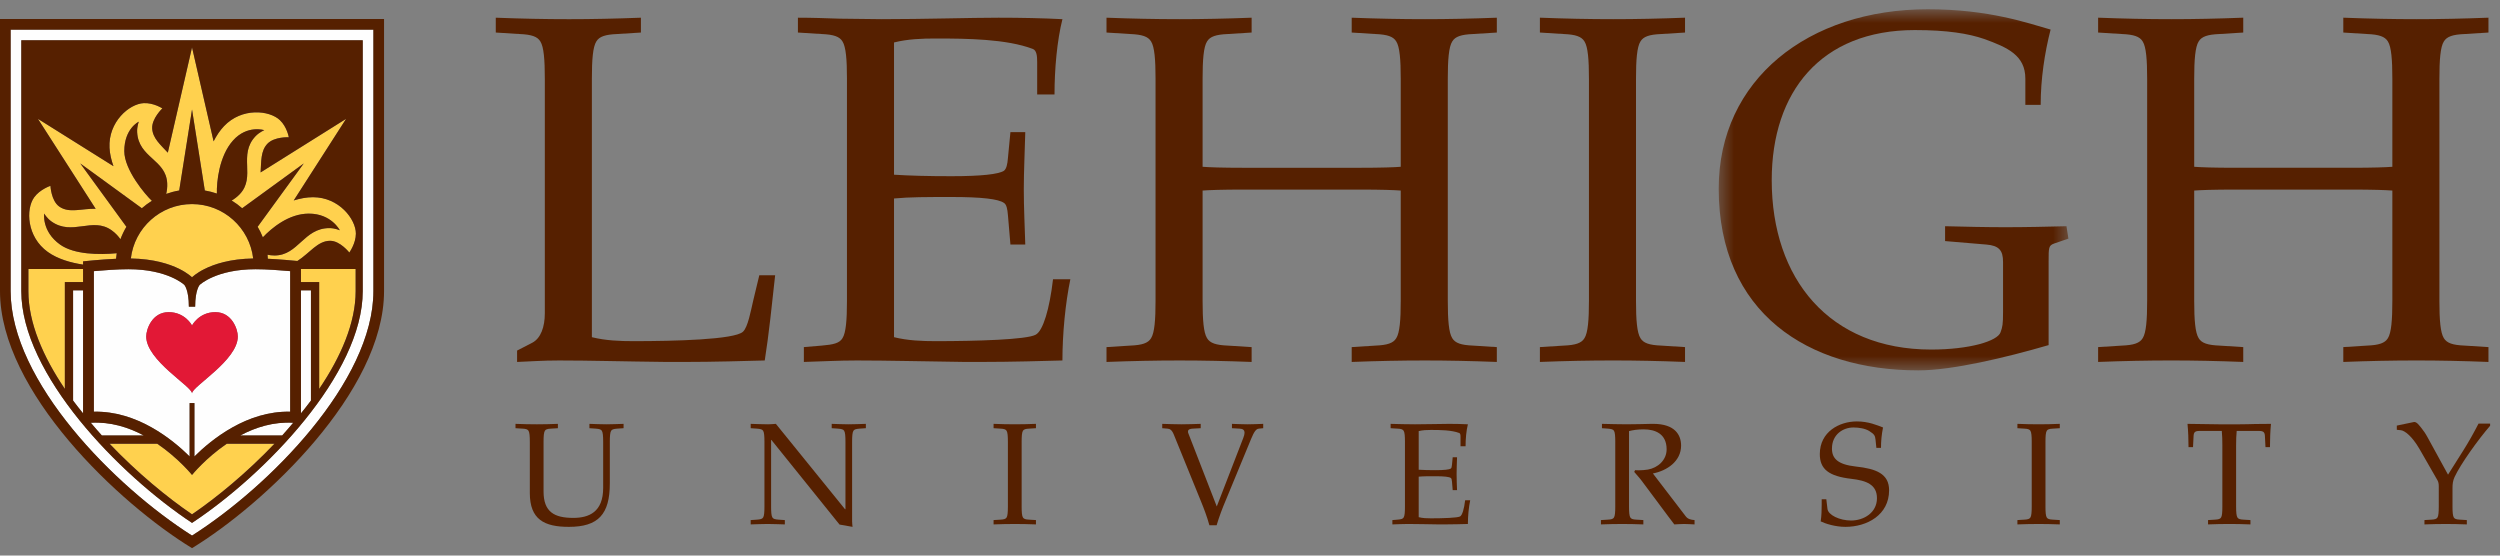 <svg width="180px" height="40px" viewBox="0 0 180 40" version="1.1" xmlns="http://www.w3.org/2000/svg" xmlns:xlink="http://www.w3.org/1999/xlink">
    <rect x="0" y="0" width="180" height="40" fill="#808080" stroke="none"/>
    <defs>
        <polygon id="path-1" points="0.413 0.534 25.593 0.534 25.593 26.534 0.413 26.534"></polygon>
    </defs>
    <g id="Symbols" stroke="none" stroke-width="1" fill="none" fill-rule="evenodd">
        <g id="NAV_mega_programs" transform="translate(-320, -29)">
            <g id="logo" transform="translate(320, 29)">
                <g id="lehigh-logo">
                    <g id="Group-35" transform="translate(0, 0.8)">
                        <path d="M0.766,1.334 L0.766,20.164 C0.766,26.658 8.269,34.238 13.826,37.763 C19.382,34.238 26.885,26.658 26.885,20.164 L26.885,1.334 L0.766,1.334 Z M26.117,20.164 C26.117,26.138 19.066,33.384 13.826,36.849 C8.584,33.384 1.533,26.138 1.533,20.164 L1.533,2.1 L26.117,2.1 L26.117,20.164 Z" id="Fill-1" fill="#FEFEFE"></path>
                        <path d="M10.351,30.555 C9.25,29.965 7.944,29.553 6.539,29.641 C6.8,29.947 7.061,30.257 7.335,30.555 L10.351,30.555 Z" id="Fill-3" fill="#FEFEFE"></path>
                        <path d="M17.299,30.555 L20.316,30.555 C20.589,30.257 20.849,29.947 21.111,29.641 C19.705,29.553 18.402,29.965 17.299,30.555" id="Fill-5" fill="#FEFEFE"></path>
                        <path d="M22.388,20.103 L21.669,20.103 L21.669,28.961 C21.913,28.657 22.16,28.353 22.388,28.041 L22.388,20.103 Z" id="Fill-7" fill="#FEFEFE"></path>
                        <path d="M5.981,20.103 L5.262,20.103 L5.262,28.041 C5.491,28.353 5.737,28.657 5.981,28.961 L5.981,20.103 Z" id="Fill-9" fill="#FEFEFE"></path>
                        <path d="M13.652,28.219 L13.999,28.219 L13.999,32.064 C15.225,30.847 17.783,28.77 20.892,28.843 L20.892,18.722 C20.225,18.662 19.2,18.584 18.405,18.584 C15.565,18.584 14.387,19.703 14.375,19.713 C14.375,19.713 14.051,20.059 14.051,21.283 L13.597,21.283 C13.597,20.059 13.274,19.713 13.274,19.713 C13.263,19.703 12.085,18.584 9.245,18.584 C8.449,18.584 7.427,18.662 6.758,18.722 L6.758,28.843 C9.867,28.77 12.424,30.847 13.652,32.064 L13.652,28.219 Z M10.527,23.426 C10.527,22.899 10.956,21.673 12.143,21.673 C13.33,21.673 13.826,22.631 13.826,22.631 C13.826,22.631 14.319,21.673 15.505,21.673 C16.693,21.673 17.123,22.899 17.123,23.426 C17.123,25.151 13.826,27.026 13.826,27.523 C13.826,27.026 10.527,25.151 10.527,23.426 Z" id="Fill-11" fill="#FEFEFE"></path>
                        <path d="M25.151,17.383 C25.151,17.383 25.623,16.731 25.623,16.021 C25.623,14.979 24.406,13.399 22.536,13.399 C22.076,13.399 21.605,13.489 21.148,13.632 L24.919,7.757 L18.763,11.615 C18.817,10.815 18.761,10.069 19.253,9.551 C19.748,9.03 20.793,9.083 20.793,9.083 C20.793,9.083 20.67,8.341 20.154,7.851 C19.398,7.135 17.415,6.928 16.127,8.284 C15.829,8.599 15.582,8.975 15.379,9.377 L13.826,2.615 L12.083,10.192 C11.551,9.618 10.993,9.151 10.956,8.449 C10.92,7.731 11.689,7.004 11.689,7.004 C11.689,7.004 11.055,6.589 10.345,6.625 C9.304,6.679 7.789,7.977 7.885,9.844 C7.909,10.286 8.014,10.733 8.17,11.166 L2.731,7.757 L6.887,14.232 C5.88,14.205 4.976,14.577 4.263,14.069 C3.679,13.651 3.633,12.579 3.633,12.579 C3.633,12.579 2.871,12.833 2.457,13.411 C1.85,14.259 1.921,16.253 3.443,17.342 C4.162,17.856 5.106,18.119 5.981,18.252 L5.981,18.017 C5.981,18.017 7.189,17.885 8.356,17.831 C8.369,17.696 8.384,17.563 8.405,17.432 C7.16,17.549 5.343,17.537 4.322,16.807 C2.997,15.859 3.179,14.575 3.179,14.575 C3.179,14.575 3.372,14.907 3.697,15.141 C5.205,16.217 6.649,14.788 8.04,15.783 C8.333,15.992 8.538,16.233 8.671,16.425 C8.788,16.112 8.931,15.812 9.1,15.528 L5.779,10.967 L10.212,14.193 C10.438,13.996 10.68,13.817 10.935,13.658 C10.486,13.247 8.949,11.439 8.949,10.081 C8.949,8.453 9.994,7.96 9.994,7.96 C9.994,7.96 9.853,8.317 9.874,8.717 C9.97,10.566 11.951,10.682 12.039,12.389 C12.055,12.687 12.017,12.952 11.963,13.162 C12.265,13.053 12.579,12.971 12.903,12.915 L13.826,7.084 L14.747,12.915 C15.045,12.965 15.334,13.039 15.615,13.136 C15.591,12.305 15.775,10.435 16.778,9.314 C17.799,8.175 19.029,8.573 19.029,8.573 C19.029,8.573 18.674,8.717 18.398,9.007 C17.123,10.351 18.441,11.937 17.265,13.177 C17.069,13.383 16.861,13.532 16.679,13.639 C16.949,13.801 17.203,13.988 17.437,14.193 L21.872,10.967 L18.55,15.528 C18.693,15.769 18.819,16.022 18.924,16.286 C19.566,15.613 20.79,14.581 22.237,14.581 C23.867,14.581 24.469,15.783 24.469,15.783 C24.469,15.783 24.119,15.623 23.718,15.623 C21.866,15.623 21.481,17.593 19.771,17.593 C19.586,17.593 19.415,17.573 19.262,17.541 C19.275,17.636 19.273,17.735 19.283,17.83 C20.129,17.87 20.995,17.95 21.411,17.991 C22.301,17.427 22.864,16.537 23.77,16.537 C24.489,16.537 25.151,17.383 25.151,17.383" id="Fill-13" fill="#FFD14E"></path>
                        <path d="M21.669,19.509 L22.981,19.509 L22.981,27.201 C24.548,24.883 25.606,22.444 25.606,20.164 L25.606,18.567 L21.669,18.567 L21.669,19.509 Z" id="Fill-15" fill="#FFD14E"></path>
                        <path d="M2.044,20.164 C2.044,22.444 3.102,24.883 4.669,27.201 L4.669,19.509 L5.981,19.509 L5.981,18.567 L2.044,18.567 L2.044,20.164 Z" id="Fill-17" fill="#FFD14E"></path>
                        <path d="M13.826,19.166 C13.826,19.166 14.108,18.878 14.727,18.567 C15.428,18.215 16.566,17.837 18.229,17.811 C17.972,15.607 16.1,13.894 13.826,13.894 C11.551,13.894 9.679,15.607 9.421,17.811 C11.084,17.837 12.221,18.215 12.923,18.567 C13.543,18.878 13.826,19.166 13.826,19.166" id="Fill-19" fill="#FFD14E"></path>
                        <path d="M13.826,33.397 C13.826,33.397 12.858,32.196 11.321,31.148 L7.887,31.148 C9.865,33.221 12.025,35.009 13.826,36.232 C15.625,35.009 17.785,33.221 19.763,31.148 L16.329,31.148 C14.791,32.196 13.826,33.397 13.826,33.397" id="Fill-21" fill="#FFD14E"></path>
                        <path d="M15.506,21.673 C14.319,21.673 13.826,22.631 13.826,22.631 C13.826,22.631 13.33,21.673 12.144,21.673 C10.956,21.673 10.527,22.9 10.527,23.426 C10.527,25.151 13.826,27.026 13.826,27.523 C13.826,27.026 17.123,25.151 17.123,23.426 C17.123,22.9 16.694,21.673 15.506,21.673" id="Fill-23" fill="#E21836"></path>
                        <path d="M0,20.164 C0,27.4 8.613,35.489 13.826,38.667 C19.036,35.489 27.651,27.4 27.651,20.164 L27.651,0.566 L0,0.566 L0,20.164 Z M0.766,1.334 L26.885,1.334 L26.885,20.164 C26.885,26.657 19.382,34.237 13.826,37.761 C8.269,34.237 0.766,26.657 0.766,20.164 L0.766,1.334 Z" id="Fill-25" fill="#562000"></path>
                        <path d="M13.826,36.849 C19.066,33.384 26.117,26.138 26.117,20.164 L26.117,2.1 L1.534,2.1 L1.534,20.164 C1.534,26.138 8.584,33.384 13.826,36.849 Z M20.316,30.555 L17.299,30.555 C18.402,29.965 19.705,29.554 21.111,29.64 C20.849,29.946 20.589,30.256 20.316,30.555 Z M13.653,28.219 L13.653,32.064 C12.424,30.847 9.868,28.77 6.758,28.842 L6.758,18.722 C7.427,18.662 8.449,18.584 9.245,18.584 C12.085,18.584 13.263,19.703 13.274,19.714 C13.274,19.714 13.597,20.058 13.597,21.282 L14.052,21.282 C14.052,20.058 14.376,19.714 14.376,19.714 C14.387,19.703 15.565,18.584 18.405,18.584 C19.2,18.584 20.225,18.662 20.893,18.722 L20.893,28.842 C17.783,28.77 15.225,30.847 13.998,32.064 L13.998,28.219 L13.653,28.219 Z M9.421,17.811 C9.679,15.607 11.551,13.894 13.826,13.894 C16.1,13.894 17.972,15.607 18.229,17.811 C16.566,17.838 15.428,18.216 14.727,18.567 C14.108,18.878 13.826,19.166 13.826,19.166 C13.826,19.166 13.543,18.878 12.923,18.567 C12.221,18.216 11.084,17.838 9.421,17.811 Z M22.388,28.042 C22.159,28.353 21.913,28.657 21.669,28.962 L21.669,20.104 L22.388,20.104 L22.388,28.042 Z M25.606,20.164 C25.606,22.444 24.548,24.883 22.981,27.2 L22.981,19.508 L21.669,19.508 L21.669,18.567 L25.606,18.567 L25.606,20.164 Z M2.457,13.412 C2.871,12.834 3.633,12.58 3.633,12.58 C3.633,12.58 3.679,13.652 4.264,14.07 C4.976,14.577 5.88,14.206 6.887,14.232 L2.731,7.757 L8.171,11.166 C8.014,10.733 7.909,10.286 7.885,9.844 C7.789,7.977 9.304,6.679 10.345,6.626 C11.055,6.59 11.689,7.004 11.689,7.004 C11.689,7.004 10.92,7.731 10.957,8.449 C10.993,9.151 11.551,9.618 12.083,10.192 L13.826,2.614 L15.379,9.377 C15.582,8.976 15.829,8.599 16.128,8.284 C17.415,6.928 19.399,7.135 20.154,7.852 C20.67,8.342 20.794,9.083 20.794,9.083 C20.794,9.083 19.749,9.03 19.253,9.551 C18.761,10.07 18.817,10.816 18.763,11.614 L24.919,7.757 L21.149,13.632 C21.605,13.489 22.076,13.399 22.536,13.399 C24.407,13.399 25.623,14.979 25.623,16.021 C25.623,16.732 25.151,17.383 25.151,17.383 C25.151,17.383 24.489,16.538 23.77,16.538 C22.864,16.538 22.301,17.427 21.411,17.991 C20.995,17.95 20.129,17.87 19.283,17.83 C19.273,17.735 19.275,17.636 19.262,17.542 C19.415,17.573 19.587,17.594 19.771,17.594 C21.481,17.594 21.867,15.623 23.718,15.623 C24.119,15.623 24.468,15.782 24.468,15.782 C24.468,15.782 23.867,14.581 22.238,14.581 C20.79,14.581 19.566,15.614 18.924,16.286 C18.82,16.022 18.694,15.77 18.55,15.528 L21.872,10.967 L17.437,14.194 C17.203,13.988 16.949,13.801 16.68,13.639 C16.862,13.532 17.07,13.383 17.265,13.177 C18.441,11.937 17.123,10.351 18.398,9.007 C18.674,8.717 19.029,8.573 19.029,8.573 C19.029,8.573 17.798,8.176 16.779,9.314 C15.775,10.434 15.591,12.305 15.615,13.136 C15.334,13.039 15.045,12.966 14.747,12.915 L13.826,7.084 L12.903,12.915 C12.579,12.97 12.266,13.053 11.963,13.162 C12.017,12.952 12.055,12.688 12.039,12.39 C11.952,10.682 9.97,10.566 9.875,8.718 C9.854,8.317 9.994,7.96 9.994,7.96 C9.994,7.96 8.949,8.453 8.949,10.081 C8.949,11.44 10.486,13.246 10.936,13.658 C10.681,13.817 10.438,13.997 10.213,14.194 L5.779,10.967 L9.101,15.528 C8.932,15.812 8.788,16.112 8.672,16.425 C8.539,16.233 8.334,15.992 8.04,15.783 C6.65,14.788 5.205,16.218 3.698,15.141 C3.371,14.906 3.18,14.575 3.18,14.575 C3.18,14.575 2.997,15.86 4.323,16.807 C5.343,17.537 7.16,17.55 8.405,17.432 C8.384,17.564 8.369,17.696 8.356,17.831 C7.189,17.886 5.981,18.018 5.981,18.018 L5.981,18.252 C5.107,18.12 4.162,17.856 3.443,17.342 C1.921,16.254 1.851,14.26 2.457,13.412 Z M4.669,27.2 C3.102,24.883 2.045,22.444 2.045,20.164 L2.045,18.567 L5.981,18.567 L5.981,19.508 L4.669,19.508 L4.669,27.2 Z M5.262,20.104 L5.981,20.104 L5.981,28.962 C5.737,28.657 5.491,28.353 5.262,28.042 L5.262,20.104 Z M6.539,29.64 C7.944,29.554 9.25,29.965 10.352,30.555 L7.335,30.555 C7.061,30.256 6.8,29.946 6.539,29.64 Z M11.321,31.148 C12.858,32.196 13.826,33.397 13.826,33.397 C13.826,33.397 14.791,32.196 16.329,31.148 L19.763,31.148 C17.785,33.222 15.625,35.009 13.826,36.232 C12.025,35.009 9.865,33.222 7.887,31.148 L11.321,31.148 Z" id="Fill-27" fill="#562000"></path>
                        <path d="M42.615,23.477 C43.614,23.727 44.648,23.763 45.611,23.763 C48.536,23.763 52.887,23.656 53.492,23.085 C53.85,22.765 54.064,21.551 54.241,20.802 L54.67,19.019 L55.811,19.019 C55.598,20.981 55.348,23.371 55.062,25.154 C53.707,25.189 51.424,25.261 49.142,25.261 L48.036,25.261 C44.826,25.225 42.472,25.154 40.261,25.154 C39.048,25.154 38.157,25.225 37.23,25.261 L37.23,24.441 L38.335,23.87 C38.941,23.549 39.227,22.728 39.227,21.766 L39.227,4.86 C39.227,3.505 39.156,2.578 38.906,2.185 C38.692,1.829 38.264,1.686 37.408,1.65 L35.696,1.543 L35.696,0.474 C37.55,0.545 39.227,0.581 40.974,0.581 C42.615,0.581 44.292,0.545 46.146,0.474 L46.146,1.543 L44.434,1.65 C43.578,1.686 43.15,1.829 42.936,2.185 C42.686,2.578 42.615,3.505 42.615,4.86 L42.615,23.477 Z" id="Fill-29" fill="#562000"></path>
                        <path d="M60.981,4.86 C60.981,3.505 60.909,2.578 60.66,2.185 C60.446,1.829 60.018,1.686 59.162,1.65 L57.45,1.543 L57.45,0.474 C58.449,0.474 59.447,0.509 60.446,0.544 C61.445,0.544 62.479,0.58 63.477,0.58 C66.58,0.58 69.861,0.474 71.895,0.474 C73.499,0.474 75.104,0.509 76.495,0.58 C76.103,2.15 75.925,4.182 75.925,6.001 L74.677,6.001 L74.677,3.683 C74.677,3.22 74.641,2.828 74.355,2.72 C72.465,2.007 69.647,1.972 67.365,1.972 C66.402,1.972 65.368,2.007 64.369,2.257 L64.369,11.779 C65.511,11.85 66.794,11.886 68.506,11.886 C70.682,11.886 71.895,11.744 72.287,11.494 C72.465,11.351 72.537,11.03 72.572,10.567 L72.751,8.712 L73.82,8.712 C73.785,10.174 73.713,11.53 73.713,12.849 C73.713,14.169 73.785,15.524 73.82,16.808 L72.751,16.808 L72.572,14.704 C72.537,14.24 72.465,13.919 72.287,13.812 C71.895,13.527 70.682,13.384 68.506,13.384 C66.794,13.384 65.475,13.384 64.369,13.491 L64.369,23.477 C65.368,23.726 66.402,23.763 67.365,23.763 C70.289,23.763 73.927,23.656 74.569,23.299 C75.104,23.014 75.568,21.444 75.818,19.305 L77.066,19.305 C76.709,21.017 76.495,23.228 76.495,25.154 C75.14,25.19 72.857,25.26 70.575,25.26 L69.469,25.26 C66.723,25.224 63.905,25.154 61.694,25.154 C60.339,25.154 59.162,25.224 57.878,25.26 L57.878,24.191 L59.162,24.083 C60.018,24.012 60.446,23.906 60.66,23.548 C60.909,23.156 60.981,22.229 60.981,20.874 L60.981,4.86 Z" id="Fill-31" fill="#562000"></path>
                        <path d="M104.241,20.874 C104.241,22.229 104.312,23.156 104.562,23.549 C104.776,23.905 105.204,24.048 106.061,24.083 L107.772,24.192 L107.772,25.26 C105.917,25.19 104.241,25.154 102.601,25.154 C100.853,25.154 99.177,25.19 97.322,25.26 L97.322,24.192 L99.034,24.083 C99.89,24.048 100.318,23.905 100.531,23.549 C100.781,23.156 100.853,22.229 100.853,20.874 L100.853,12.92 C100.425,12.885 99.462,12.849 97.893,12.849 L89.547,12.849 C87.978,12.849 87.015,12.885 86.587,12.92 L86.587,20.874 C86.587,22.229 86.658,23.156 86.908,23.549 C87.122,23.905 87.549,24.048 88.405,24.083 L90.117,24.192 L90.117,25.26 C88.263,25.19 86.587,25.154 84.946,25.154 C83.199,25.154 81.522,25.19 79.668,25.26 L79.668,24.192 L81.379,24.083 C82.235,24.048 82.663,23.905 82.878,23.549 C83.127,23.156 83.199,22.229 83.199,20.874 L83.199,4.86 C83.199,3.505 83.127,2.578 82.878,2.185 C82.663,1.829 82.235,1.686 81.379,1.65 L79.668,1.543 L79.668,0.474 C81.522,0.544 83.199,0.58 84.946,0.58 C86.587,0.58 88.263,0.544 90.117,0.474 L90.117,1.543 L88.405,1.65 C87.549,1.686 87.122,1.829 86.908,2.185 C86.658,2.578 86.587,3.505 86.587,4.86 L86.587,11.208 C87.015,11.244 87.978,11.28 89.547,11.28 L97.893,11.28 C99.462,11.28 100.425,11.244 100.853,11.208 L100.853,4.86 C100.853,3.505 100.781,2.578 100.531,2.185 C100.318,1.829 99.89,1.686 99.034,1.65 L97.322,1.543 L97.322,0.474 C99.177,0.544 100.853,0.58 102.601,0.58 C104.241,0.58 105.917,0.544 107.772,0.474 L107.772,1.543 L106.061,1.65 C105.204,1.686 104.776,1.829 104.562,2.185 C104.312,2.578 104.241,3.505 104.241,4.86 L104.241,20.874 Z" id="Fill-33" fill="#562000"></path>
                    </g>
                    <g id="Group-41" transform="translate(110.667, 0.133)">
                        <path d="M7.125,21.54 C7.125,22.896 7.196,23.823 7.446,24.216 C7.659,24.572 8.088,24.715 8.943,24.75 L10.655,24.858 L10.655,25.927 C8.801,25.856 7.125,25.82 5.484,25.82 C3.737,25.82 2.06,25.856 0.206,25.927 L0.206,24.858 L1.918,24.75 C2.774,24.715 3.201,24.572 3.415,24.216 C3.665,23.823 3.737,22.896 3.737,21.54 L3.737,5.526 C3.737,4.172 3.665,3.244 3.415,2.852 C3.201,2.496 2.774,2.352 1.918,2.317 L0.206,2.21 L0.206,1.14 C2.06,1.211 3.737,1.247 5.484,1.247 C7.125,1.247 8.801,1.211 10.655,1.14 L10.655,2.21 L8.943,2.317 C8.088,2.352 7.659,2.496 7.446,2.852 C7.196,3.244 7.125,4.172 7.125,5.526 L7.125,21.54 Z" id="Fill-36" fill="#562000"></path>
                        <g id="Group-40" transform="translate(12.667, 0)">
                            <mask id="mask-2" fill="white">
                                <use xlink:href="#path-1"></use>
                            </mask>
                            <g id="Clip-39"></g>
                            <path d="M20.885,18.723 C20.885,17.902 20.6,17.546 19.673,17.474 L16.712,17.225 L16.712,16.155 C18.175,16.191 19.637,16.226 21.063,16.226 C22.525,16.226 23.988,16.191 25.451,16.155 L25.593,17.046 L24.559,17.403 C24.166,17.546 24.166,17.689 24.166,18.723 L24.166,24.715 C21.099,25.607 17.247,26.534 14.787,26.534 C6.833,26.534 0.413,22.396 0.413,13.445 C0.413,5.598 6.869,0.534 15.464,0.534 C19.887,0.534 22.669,1.532 24.309,1.996 C23.88,3.672 23.595,5.563 23.595,7.417 L22.491,7.417 L22.491,5.527 C22.491,3.85 21.207,3.28 19.529,2.674 C18.389,2.281 16.855,2.032 14.537,2.032 C7.761,2.032 4.23,6.49 4.23,12.838 C4.23,19.936 8.367,25.035 15.713,25.035 C18.459,25.035 20.493,24.43 20.707,23.788 C20.849,23.394 20.885,23.217 20.885,22.326 L20.885,18.723 Z" id="Fill-38" fill="#562000" mask="url(#mask-2)"></path>
                        </g>
                    </g>
                    <g id="Group-99" transform="translate(36.8, 0.933)" fill="#562000">
                        <path d="M138.837,20.74 C138.837,22.096 138.908,23.023 139.158,23.416 C139.373,23.772 139.8,23.915 140.657,23.95 L142.369,24.058 L142.369,25.127 C140.514,25.056 138.837,25.02 137.197,25.02 C135.449,25.02 133.773,25.056 131.918,25.127 L131.918,24.058 L133.629,23.95 C134.487,23.915 134.913,23.772 135.129,23.416 C135.377,23.023 135.449,22.096 135.449,20.74 L135.449,12.787 C135.021,12.752 134.059,12.716 132.489,12.716 L124.143,12.716 C122.573,12.716 121.611,12.752 121.183,12.787 L121.183,20.74 C121.183,22.096 121.255,23.023 121.504,23.416 C121.718,23.772 122.146,23.915 123.002,23.95 L124.714,24.058 L124.714,25.127 C122.859,25.056 121.183,25.02 119.543,25.02 C117.795,25.02 116.119,25.056 114.265,25.127 L114.265,24.058 L115.976,23.95 C116.832,23.915 117.26,23.772 117.474,23.416 C117.724,23.023 117.795,22.096 117.795,20.74 L117.795,4.726 C117.795,3.372 117.724,2.444 117.474,2.052 C117.26,1.696 116.832,1.552 115.976,1.517 L114.265,1.41 L114.265,0.34 C116.119,0.411 117.795,0.447 119.543,0.447 C121.183,0.447 122.859,0.411 124.714,0.34 L124.714,1.41 L123.002,1.517 C122.146,1.552 121.718,1.696 121.504,2.052 C121.255,2.444 121.183,3.372 121.183,4.726 L121.183,11.075 C121.611,11.111 122.573,11.146 124.143,11.146 L132.489,11.146 C134.059,11.146 135.021,11.111 135.449,11.075 L135.449,4.726 C135.449,3.372 135.377,2.444 135.129,2.052 C134.913,1.696 134.487,1.552 133.629,1.517 L131.918,1.41 L131.918,0.34 C133.773,0.411 135.449,0.447 137.197,0.447 C138.837,0.447 140.514,0.411 142.369,0.34 L142.369,1.41 L140.657,1.517 C139.8,1.552 139.373,1.696 139.158,2.052 C138.908,2.444 138.837,3.372 138.837,4.726 L138.837,20.74 Z" id="Fill-42"></path>
                        <path d="M1.347,30.867 C1.347,30.471 1.326,30.2 1.253,30.085 C1.191,29.981 1.066,29.939 0.816,29.929 L0.316,29.898 L0.316,29.585 C0.858,29.606 1.347,29.617 1.858,29.617 C2.336,29.617 2.826,29.606 3.368,29.585 L3.368,29.898 L2.868,29.929 C2.618,29.939 2.492,29.981 2.43,30.085 C2.358,30.2 2.336,30.471 2.336,30.867 L2.336,34.45 C2.336,35.929 3.108,36.355 4.482,36.355 C5.608,36.355 6.628,35.929 6.628,34.2 L6.628,30.867 C6.628,30.471 6.607,30.2 6.534,30.085 C6.472,29.981 6.347,29.95 6.097,29.929 L5.638,29.898 L5.638,29.585 C6.055,29.596 6.472,29.617 6.847,29.617 C7.264,29.617 7.639,29.596 8.097,29.585 L8.097,29.898 L7.639,29.929 C7.389,29.95 7.264,29.981 7.201,30.085 C7.128,30.2 7.107,30.471 7.107,30.867 L7.107,33.877 C7.107,36.106 6.264,37.001 4.159,37.001 C2.388,37.001 1.347,36.47 1.347,34.565 L1.347,30.867 Z" id="Fill-44"></path>
                        <path d="M18.24,30.867 C18.24,30.471 18.219,30.2 18.146,30.085 C18.084,29.981 17.959,29.95 17.709,29.929 L17.25,29.898 L17.25,29.585 C17.709,29.596 18.125,29.617 18.501,29.617 C18.688,29.617 18.875,29.596 19.063,29.585 L24.042,35.731 L24.073,35.731 L24.073,30.867 C24.073,30.471 24.053,30.2 23.979,30.085 C23.917,29.981 23.792,29.95 23.542,29.929 L23.083,29.898 L23.083,29.585 C23.5,29.596 23.917,29.617 24.291,29.617 C24.709,29.617 25.083,29.596 25.542,29.585 L25.542,29.898 L25.083,29.929 C24.833,29.95 24.709,29.981 24.646,30.085 C24.573,30.2 24.552,30.471 24.552,30.867 L24.552,36.617 C24.552,36.741 24.573,36.876 24.583,37.001 L23.646,36.835 L18.74,30.742 L18.719,30.742 L18.719,35.543 C18.719,35.939 18.74,36.211 18.813,36.324 C18.875,36.429 19,36.461 19.25,36.481 L19.709,36.513 L19.709,36.825 C19.25,36.815 18.875,36.793 18.459,36.793 C18.084,36.793 17.667,36.815 17.25,36.825 L17.25,36.513 L17.709,36.481 C17.959,36.461 18.084,36.429 18.146,36.324 C18.219,36.211 18.24,35.939 18.24,35.543 L18.24,30.867 Z" id="Fill-46"></path>
                        <path d="M36.758,35.542 C36.758,35.939 36.779,36.21 36.851,36.325 C36.914,36.429 37.039,36.47 37.289,36.481 L37.789,36.512 L37.789,36.825 C37.247,36.804 36.758,36.794 36.279,36.794 C35.768,36.794 35.279,36.804 34.737,36.825 L34.737,36.512 L35.237,36.481 C35.487,36.47 35.612,36.429 35.675,36.325 C35.747,36.21 35.768,35.939 35.768,35.542 L35.768,30.866 C35.768,30.471 35.747,30.2 35.675,30.084 C35.612,29.981 35.487,29.94 35.237,29.929 L34.737,29.898 L34.737,29.584 C35.279,29.606 35.768,29.616 36.279,29.616 C36.758,29.616 37.247,29.606 37.789,29.584 L37.789,29.898 L37.289,29.929 C37.039,29.94 36.914,29.981 36.851,30.084 C36.779,30.2 36.758,30.471 36.758,30.866 L36.758,35.542 Z" id="Fill-48"></path>
                        <path d="M50.807,35.533 L52.714,30.605 C52.776,30.45 52.807,30.325 52.807,30.231 C52.807,29.991 52.641,29.939 52.443,29.929 L51.901,29.898 L51.901,29.585 C52.277,29.596 52.641,29.617 53.026,29.617 C53.411,29.617 53.776,29.596 54.151,29.585 L54.151,29.898 L53.839,29.929 C53.62,29.95 53.485,30.179 53.276,30.679 L51.464,35.065 C51.214,35.657 50.985,36.251 50.797,36.887 L50.276,36.887 C50.11,36.272 49.88,35.679 49.672,35.168 L47.714,30.356 C47.579,30.023 47.433,29.939 47.255,29.929 L46.881,29.898 L46.881,29.585 C47.339,29.596 47.797,29.617 48.266,29.617 C48.735,29.617 49.193,29.596 49.651,29.585 L49.651,29.898 L49.068,29.929 C48.901,29.939 48.735,29.981 48.735,30.137 C48.735,30.168 48.735,30.211 48.755,30.252 L50.807,35.533 Z" id="Fill-50"></path>
                        <path d="M64.357,30.867 C64.357,30.471 64.336,30.2 64.263,30.085 C64.201,29.981 64.075,29.939 63.825,29.929 L63.325,29.898 L63.325,29.585 C63.617,29.585 63.909,29.596 64.201,29.606 C64.493,29.606 64.795,29.617 65.086,29.617 C65.992,29.617 66.951,29.585 67.544,29.585 C68.013,29.585 68.481,29.596 68.888,29.617 C68.773,30.075 68.721,30.669 68.721,31.2 L68.357,31.2 L68.357,30.522 C68.357,30.387 68.346,30.273 68.263,30.242 C67.711,30.033 66.888,30.023 66.221,30.023 C65.94,30.023 65.638,30.033 65.346,30.106 L65.346,32.887 C65.679,32.909 66.055,32.919 66.555,32.919 C67.19,32.919 67.544,32.877 67.659,32.804 C67.711,32.763 67.731,32.668 67.742,32.533 L67.794,31.991 L68.107,31.991 C68.096,32.419 68.075,32.815 68.075,33.2 C68.075,33.585 68.096,33.981 68.107,34.356 L67.794,34.356 L67.742,33.741 C67.731,33.606 67.711,33.513 67.659,33.481 C67.544,33.398 67.19,33.356 66.555,33.356 C66.055,33.356 65.669,33.356 65.346,33.387 L65.346,36.304 C65.638,36.377 65.94,36.387 66.221,36.387 C67.075,36.387 68.137,36.355 68.325,36.251 C68.481,36.168 68.617,35.711 68.69,35.085 L69.055,35.085 C68.95,35.585 68.888,36.231 68.888,36.793 C68.493,36.803 67.825,36.825 67.159,36.825 L66.836,36.825 C66.033,36.815 65.211,36.793 64.565,36.793 C64.169,36.793 63.825,36.815 63.451,36.825 L63.451,36.513 L63.825,36.481 C64.075,36.461 64.201,36.429 64.263,36.324 C64.336,36.211 64.357,35.939 64.357,35.543 L64.357,30.867 Z" id="Fill-52"></path>
                        <path d="M80.489,35.542 C80.489,35.939 80.51,36.21 80.583,36.325 C80.645,36.429 80.771,36.47 81.021,36.481 L81.521,36.512 L81.521,36.825 C80.979,36.804 80.489,36.794 80.01,36.794 C79.499,36.794 79.01,36.804 78.469,36.825 L78.469,36.512 L78.969,36.481 C79.219,36.47 79.343,36.429 79.406,36.325 C79.479,36.21 79.499,35.939 79.499,35.542 L79.499,30.866 C79.499,30.471 79.479,30.2 79.406,30.084 C79.343,29.981 79.219,29.95 78.969,29.929 L78.541,29.898 L78.541,29.584 C79.093,29.596 79.698,29.616 80.313,29.616 C80.927,29.616 81.531,29.596 82.135,29.584 L82.229,29.584 C83.823,29.584 84.239,30.408 84.239,31.148 C84.239,32.283 83.219,32.96 82.208,33.157 L84.573,36.242 C84.729,36.45 84.958,36.492 85.208,36.512 L85.208,36.825 C84.937,36.814 84.697,36.794 84.458,36.794 C84.218,36.794 83.989,36.814 83.75,36.825 C83.614,36.627 83.458,36.45 83.323,36.261 L81.406,33.689 C81.239,33.46 81.041,33.262 80.864,33.044 L80.927,32.918 C81.021,32.929 81.104,32.929 81.208,32.929 C81.417,32.929 81.625,32.908 81.843,32.877 C82.573,32.751 83.197,32.19 83.197,31.418 C83.197,30.294 82.365,29.981 81.552,29.981 C81.083,29.981 80.781,30.033 80.489,30.106 L80.489,35.542 Z" id="Fill-54"></path>
                        <path d="M98.299,31.315 L98.237,30.72 C98.205,30.44 98.163,30.335 97.778,30.096 C97.487,29.918 97.049,29.846 96.643,29.846 C95.913,29.846 95.101,30.335 95.101,31.367 C95.101,32.075 95.517,32.513 96.82,32.657 C98.289,32.815 99.215,33.179 99.215,34.367 C99.215,36.147 97.622,37.001 96.07,37.001 C95.341,37.001 94.633,36.773 94.289,36.606 C94.351,36.211 94.361,35.794 94.361,35.409 L94.361,35.013 L94.695,35.013 L94.778,35.711 C94.83,36.147 95.653,36.544 96.476,36.544 C97.413,36.544 98.341,35.97 98.341,34.939 C98.341,33.95 97.57,33.668 96.507,33.544 C94.872,33.357 94.226,32.846 94.226,31.763 C94.226,30.148 95.643,29.409 96.893,29.409 C97.726,29.409 98.351,29.679 98.778,29.846 C98.673,30.377 98.632,30.824 98.632,31.315 L98.299,31.315 Z" id="Fill-56"></path>
                        <path d="M110.474,35.542 C110.474,35.939 110.494,36.21 110.567,36.325 C110.629,36.429 110.755,36.47 111.005,36.481 L111.505,36.512 L111.505,36.825 C110.963,36.804 110.474,36.794 109.994,36.794 C109.484,36.794 108.995,36.804 108.453,36.825 L108.453,36.512 L108.953,36.481 C109.203,36.47 109.328,36.429 109.39,36.325 C109.463,36.21 109.484,35.939 109.484,35.542 L109.484,30.866 C109.484,30.471 109.463,30.2 109.39,30.084 C109.328,29.981 109.203,29.94 108.953,29.929 L108.453,29.898 L108.453,29.584 C108.995,29.606 109.484,29.616 109.994,29.616 C110.474,29.616 110.963,29.606 111.505,29.584 L111.505,29.898 L111.005,29.929 C110.755,29.94 110.629,29.981 110.567,30.084 C110.494,30.2 110.474,30.471 110.474,30.866 L110.474,35.542 Z" id="Fill-58"></path>
                        <path d="M123.21,31.137 C123.21,30.741 123.2,30.407 123.169,30.095 L121.555,30.095 C121.243,30.095 121.158,30.189 121.139,30.439 L121.097,31.262 L120.773,31.262 C120.773,30.7 120.752,30.127 120.7,29.585 C121.45,29.585 122.2,29.617 122.95,29.617 L124.462,29.617 C124.836,29.617 125.21,29.605 125.586,29.595 C125.962,29.595 126.336,29.585 126.71,29.585 C126.658,30.127 126.638,30.7 126.638,31.262 L126.315,31.262 L126.273,30.439 C126.252,30.189 126.169,30.095 125.856,30.095 L124.242,30.095 C124.212,30.407 124.2,30.741 124.2,31.137 L124.2,35.543 C124.2,35.939 124.222,36.21 124.295,36.325 C124.356,36.429 124.482,36.47 124.732,36.481 L125.232,36.512 L125.232,36.825 C124.69,36.803 124.2,36.793 123.722,36.793 C123.21,36.793 122.722,36.803 122.179,36.825 L122.179,36.512 L122.68,36.481 C122.93,36.47 123.055,36.429 123.117,36.325 C123.191,36.21 123.21,35.939 123.21,35.543 L123.21,31.137 Z" id="Fill-60"></path>
                        <path d="M139.458,33.242 L140.53,31.544 C140.947,30.887 141.312,30.231 141.656,29.564 L142.489,29.564 L142.489,29.721 C141.614,30.731 140.354,32.492 139.926,33.419 C139.802,33.689 139.78,33.95 139.78,34.2 L139.78,35.544 C139.78,35.939 139.802,36.21 139.874,36.325 C139.937,36.429 140.062,36.47 140.312,36.481 L140.812,36.512 L140.812,36.825 C140.27,36.804 139.78,36.794 139.302,36.794 C138.791,36.794 138.302,36.804 137.76,36.825 L137.76,36.512 L138.26,36.481 C138.51,36.47 138.635,36.429 138.698,36.325 C138.77,36.21 138.791,35.939 138.791,35.544 L138.791,34.064 C138.791,33.898 138.76,33.752 138.698,33.648 L137.406,31.398 C136.864,30.46 136.333,30.075 136.072,30.044 L135.77,30.012 L135.77,29.71 L136.968,29.46 C136.989,29.46 137,29.45 137.02,29.45 C137.208,29.45 137.343,29.648 137.51,29.846 C137.687,30.064 137.833,30.273 137.968,30.523 L139.458,33.242 Z" id="Fill-62"></path>
                    </g>
                </g>
            </g>
        </g>
    </g>
</svg>